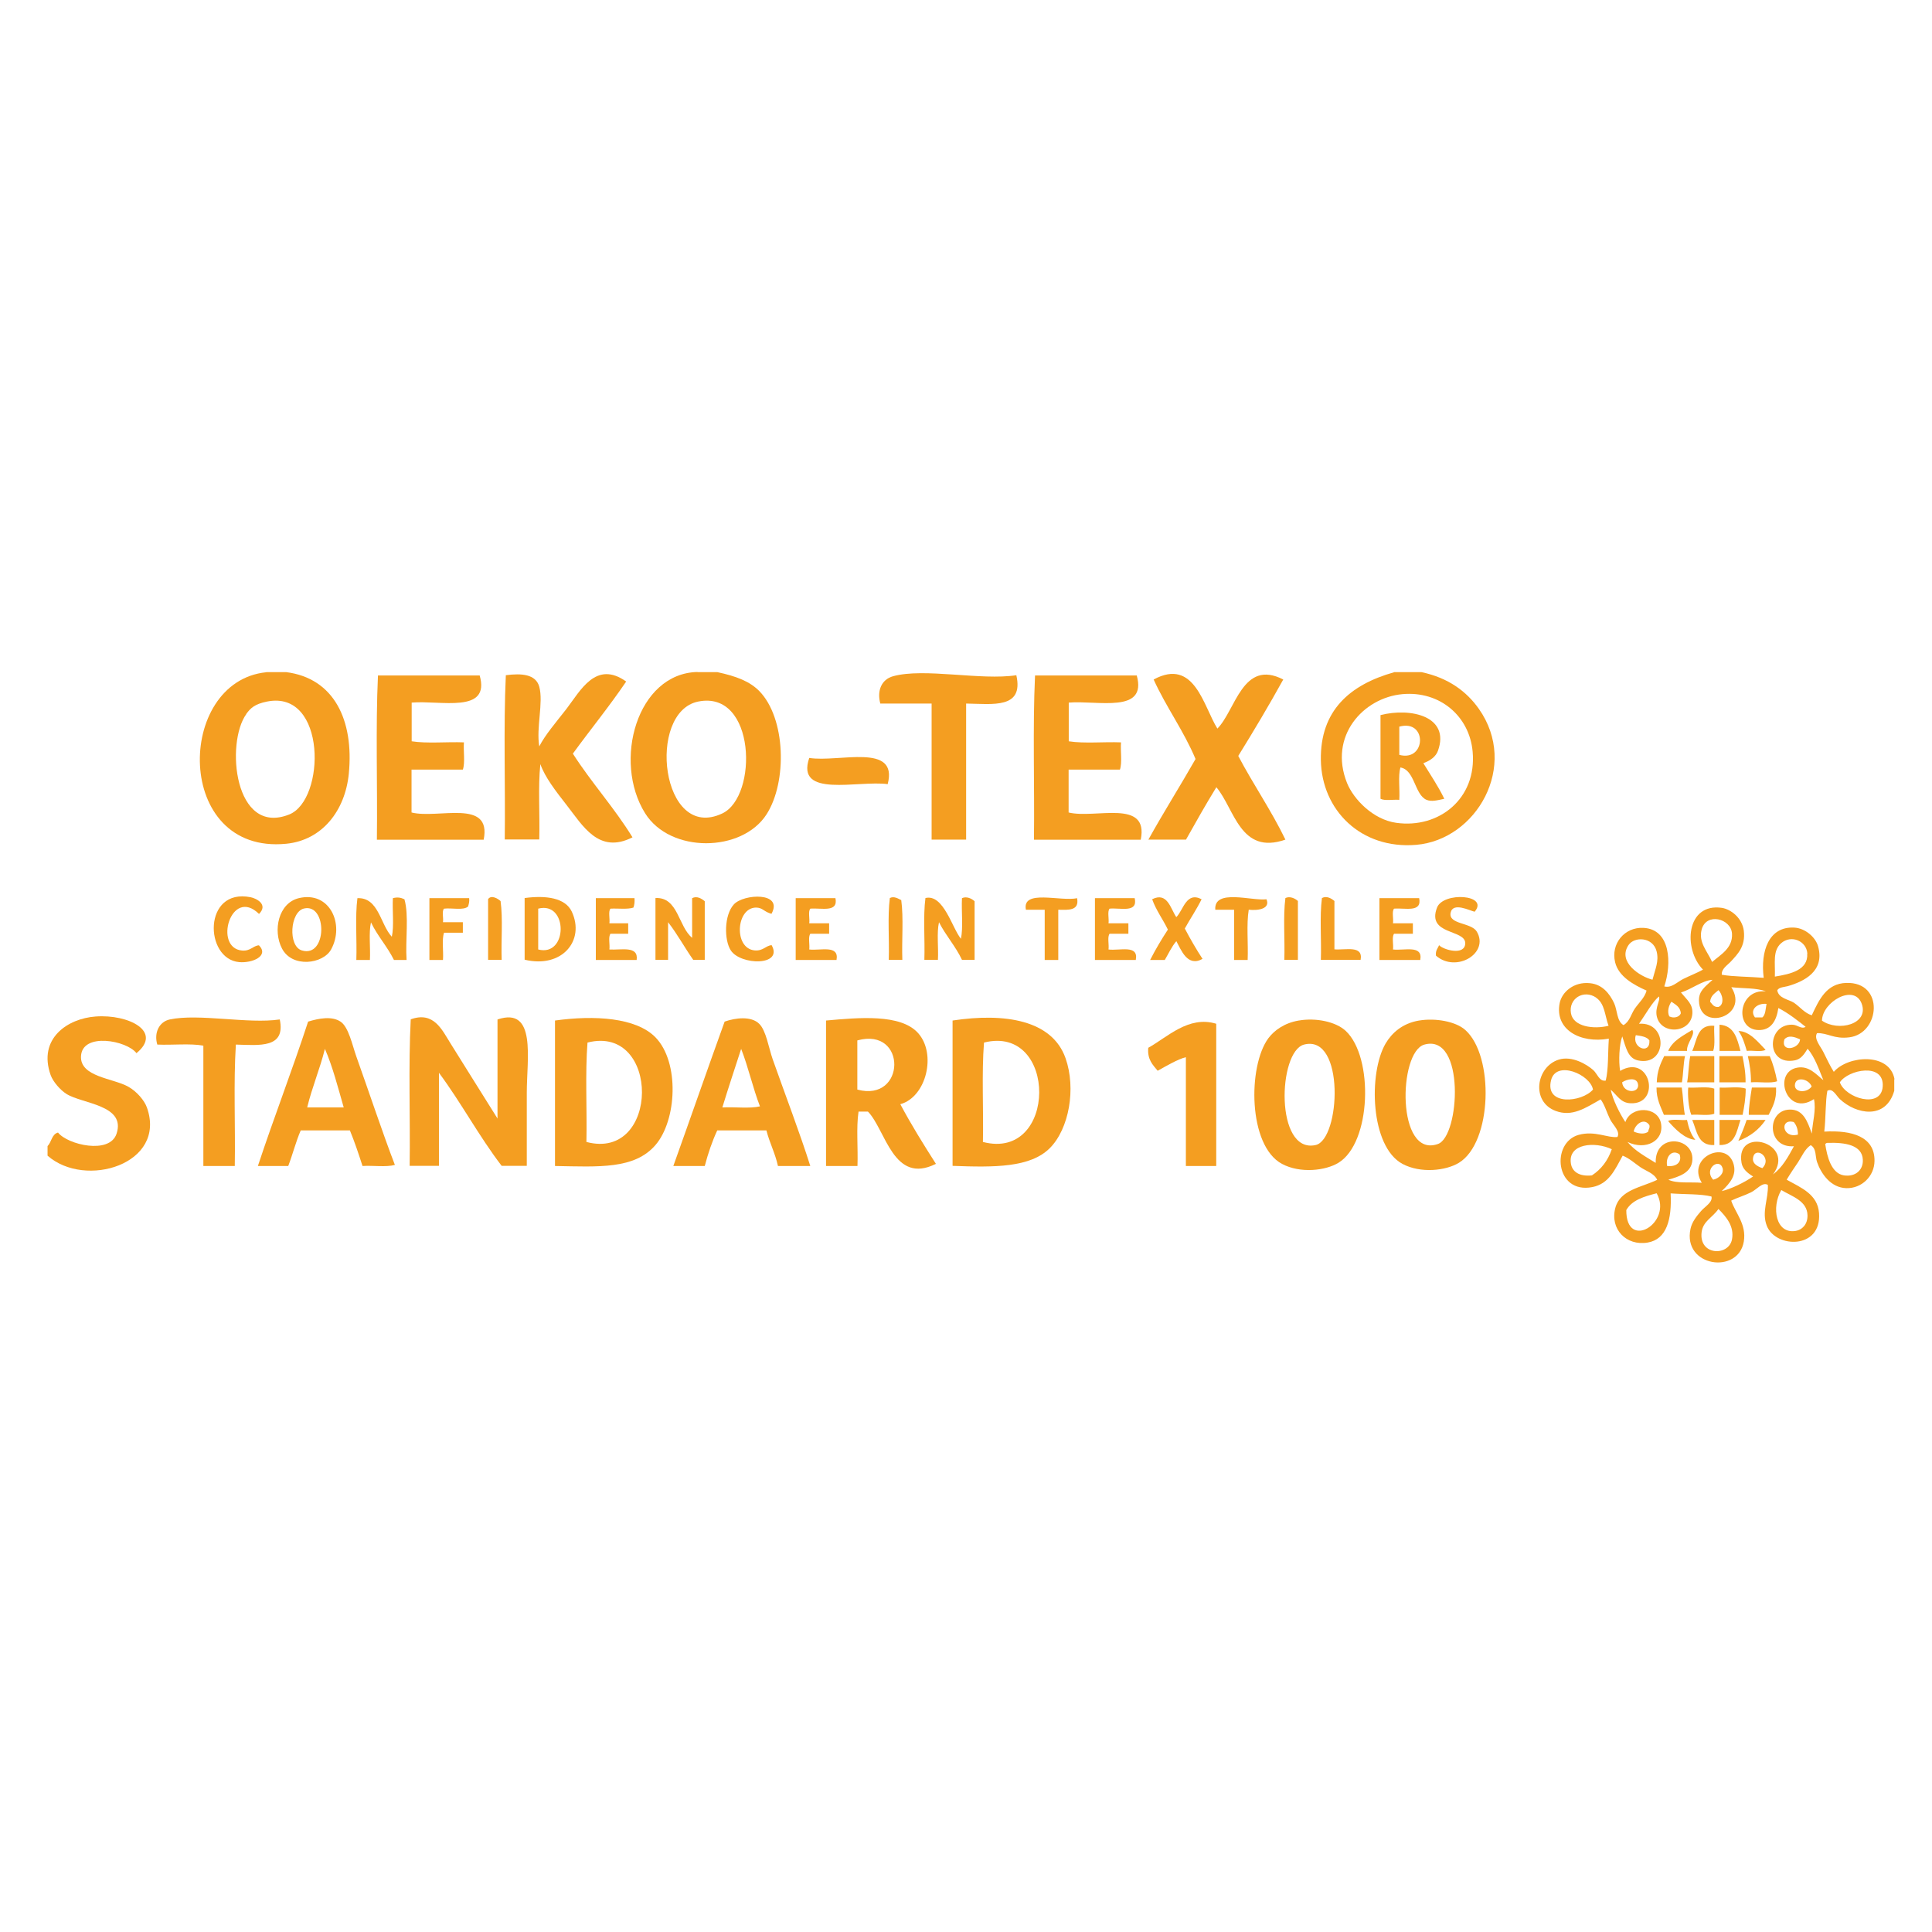 <svg viewBox="0 0 143.84 143.84" xmlns="http://www.w3.org/2000/svg" id="_x31_1_x5F_Beste_Umweltstandards"><defs><style>.cls-1{fill:#f49e21;fill-rule:evenodd;}</style></defs><path d="M19.82,50.04h1.48c3.56.45,5.06,3.56,4.67,7.56-.27,2.74-1.97,4.96-4.67,5.22-8.35.81-8.25-12.08-1.48-12.77ZM18.34,53.16c-1.56,2.16-.9,9.11,3.19,7.48,2.72-1.08,2.8-9.29-1.64-8.41-.95.19-1.24.5-1.56.93Z" class="cls-1"></path><path d="M51.92,50.04h1.48c1.44.31,2.41.69,3.12,1.4,1.99,2.02,2.1,6.78.55,9.19-1.83,2.85-7.17,2.91-9.04-.08-2.42-3.87-.61-10.42,3.9-10.52ZM53.78,60.56c2.67-1.27,2.5-9.19-1.79-8.33-3.87.77-2.78,10.5,1.79,8.33Z" class="cls-1"></path><path d="M103.79,50.04h2.03c2.01.42,3.37,1.44,4.28,2.73,3.01,4.27-.19,9.76-4.67,10.13-4.11.34-7.03-2.59-7.09-6.31-.06-3.68,2.15-5.61,5.45-6.54ZM100.29,58.3c.49,1.21,1.94,2.72,3.66,2.96,3.19.45,6.01-1.81,5.69-5.3-.24-2.66-2.46-4.53-5.22-4.28-2.92.26-5.53,3.13-4.13,6.62Z" class="cls-1"></path><path d="M40.15,55.57c.44-.86,1.21-1.75,2.03-2.8,1.04-1.36,2.19-3.63,4.44-2.03-1.26,1.86-2.66,3.57-3.97,5.37,1.39,2.17,3.09,4.03,4.44,6.23-2.52,1.28-3.7-.87-4.91-2.41-.81-1.04-1.6-2.05-1.95-3.04-.18,1.71-.03,3.77-.08,5.61h-2.57c.05-4.05-.1-8.31.08-12.23,1.15-.15,2.23-.09,2.49.86.32,1.17-.24,3.06,0,4.44Z" class="cls-1"></path><path d="M90.63,54.25c1.36-1.35,1.88-5.22,4.91-3.66-1.07,1.94-2.2,3.83-3.35,5.69,1.12,2.13,2.45,4.04,3.51,6.23-3.37,1.18-3.79-2.31-5.14-3.9-.78,1.27-1.52,2.58-2.26,3.9h-2.8c1.13-2.04,2.36-3.98,3.51-6-.89-2.12-2.18-3.85-3.12-5.92,3.05-1.65,3.71,2.01,4.75,3.66Z" class="cls-1"></path><path d="M35.71,50.28c.83,2.89-2.93,1.84-5.06,2.03v2.88c1.14.18,2.62.03,3.89.08-.05.66.1,1.5-.08,2.03h-3.82v3.19c1.97.5,5.99-1.06,5.37,2.03h-7.95c.05-4.05-.1-8.31.08-12.23h7.56Z" class="cls-1"></path><path d="M75.67,50.28c.56,2.51-1.76,2.13-3.74,2.1v10.13h-2.57v-10.13h-3.82c-.26-.96.09-1.79.94-2.03,2.32-.65,6.55.33,9.19-.08Z" class="cls-1"></path><path d="M84.63,50.28c.81,2.88-2.92,1.85-5.06,2.03v2.88c1.14.18,2.62.03,3.89.08-.05.66.1,1.5-.08,2.03h-3.82v3.19c1.97.49,5.99-1.05,5.37,2.03h-7.95c.05-4.05-.1-8.31.08-12.23h7.56Z" class="cls-1"></path><path d="M105.97,56.82c.53.87,1.1,1.7,1.56,2.65-.54.12-.95.23-1.32.08-.9-.38-.87-2.24-1.95-2.41-.18.65-.03,1.63-.08,2.41-.45-.04-1.07.09-1.4-.08v-6.23c2.27-.58,5.19.1,4.28,2.65-.15.43-.56.74-1.09.93ZM104.18,56.2c2.01.54,2.1-2.68,0-2.1v2.1Z" class="cls-1"></path><path d="M60.25,56.43c2.2.35,6.65-1.16,5.84,1.95-2.2-.3-6.88,1.07-5.84-1.95Z" class="cls-1"></path><path d="M19.28,68.04c-2.08-2.04-3.41,2.55-1.25,2.73.62.05.83-.37,1.25-.39.78.8-.51,1.34-1.48,1.25-2.6-.24-2.69-5.54.86-4.83.41.08,1.34.53.62,1.25Z" class="cls-1"></path><path d="M22.24,66.87c2.31-.56,3.44,1.95,2.41,3.82-.59,1.08-2.9,1.4-3.66-.08-.69-1.33-.26-3.37,1.25-3.74ZM22.47,70.76c1.9.58,1.91-3.53.16-3.12-1.04.25-1.2,2.8-.16,3.12Z" class="cls-1"></path><path d="M29.17,69.75c.18-.81.03-1.95.08-2.88.33-.09.58-.05.86.08.35,1.21.06,3.05.16,4.52h-.94c-.5-1.01-1.23-1.79-1.71-2.8-.18.78-.03,1.9-.08,2.8h-1.01c.05-1.51-.1-3.22.08-4.6,1.59-.07,1.7,1.97,2.57,2.88Z" class="cls-1"></path><path d="M37.27,67.1c.18,1.3.03,2.93.08,4.36h-1.01v-4.52c.24-.34.75-.03.94.16Z" class="cls-1"></path><path d="M39.06,71.46v-4.6c1.59-.21,3.02-.02,3.51,1.01,1.01,2.17-.75,4.25-3.51,3.58ZM40.07,67.65v3.04c2.22.58,2.24-3.62,0-3.04Z" class="cls-1"></path><path d="M51.53,69.83v-2.96c.36-.19.72.04.94.23v4.36h-.86c-.64-.91-1.19-1.93-1.87-2.8v2.8h-.94v-4.6c1.69-.09,1.7,2.13,2.73,2.96Z" class="cls-1"></path><path d="M57.45,68.04c-.59-.16-.66-.47-1.17-.47-1.49.02-1.67,3.06-.08,3.19.62.05.83-.37,1.25-.39.88,1.57-2.32,1.5-3.04.39-.5-.76-.51-2.63.23-3.43.73-.79,3.7-.94,2.8.7Z" class="cls-1"></path><path d="M67.1,67.02c.18,1.33.03,2.98.08,4.44h-1.01c.05-1.51-.1-3.22.08-4.6.31-.16.61.04.86.16Z" class="cls-1"></path><path d="M71.54,69.91c.18-.86.03-2.05.08-3.04.34-.16.73.03.94.23v4.36h-.94c-.48-1.02-1.21-1.81-1.71-2.8-.18.78-.03,1.9-.08,2.8h-1.01c.05-1.51-.1-3.22.08-4.6,1.35-.33,2,2.28,2.65,3.04Z" class="cls-1"></path><path d="M87.59,68.27c.52-.53.73-1.91,1.87-1.32-.38.77-.84,1.44-1.25,2.18.41.78.85,1.54,1.32,2.26-1.13.63-1.59-.67-1.95-1.32-.35.41-.58.93-.86,1.4h-1.09c.4-.79.85-1.54,1.32-2.26-.37-.77-.87-1.42-1.17-2.26,1.13-.57,1.37.7,1.79,1.32Z" class="cls-1"></path><path d="M96.63,67.1v4.36h-1.01c.05-1.51-.1-3.22.08-4.6.34-.16.73.03.94.23Z" class="cls-1"></path><path d="M99.35,67.1v3.58c.84.07,2.15-.33,1.95.78h-2.96c.05-1.51-.1-3.22.08-4.6.36-.19.72.04.94.23Z" class="cls-1"></path><path d="M109.79,67.88c-.34-.07-1.63-.75-1.79.08-.17.88,1.54.71,1.95,1.4.95,1.61-1.54,3.1-3.04,1.79-.05-.39.14-.54.23-.78.32.35,1.94.81,1.95-.15,0-1.04-2.89-.6-2.1-2.65.46-1.19,3.9-.98,2.8.31Z" class="cls-1"></path><path d="M31.97,66.87h2.96c.03.27-.03.44-.08.62-.34.31-1.21.09-1.79.16-.18.18-.03.7-.08,1.01h1.48v.78h-1.4c-.18.52-.03,1.38-.08,2.03h-1.01v-4.6Z" class="cls-1"></path><path d="M44.36,66.87h2.88c.02.28-.01.51-.08.7-.44.15-1.15.05-1.71.08-.18.21-.03.75-.08,1.09h1.4v.78h-1.32c-.18.24-.03.8-.08,1.17.87.06,2.18-.31,2.03.78h-3.04v-4.6Z" class="cls-1"></path><path d="M59.24,66.87h2.96c.22,1.1-1.05.71-1.87.78-.18.21-.03.75-.08,1.09h1.48v.78h-1.4c-.18.24-.03.8-.08,1.17.84.1,2.24-.37,2.03.78h-3.04v-4.6Z" class="cls-1"></path><path d="M80.19,66.87c.18.94-.63.88-1.4.86v3.74h-1.01v-3.74h-1.4c-.3-1.55,2.57-.59,3.82-.86Z" class="cls-1"></path><path d="M81.52,66.87h2.96c.25,1.13-1.07.7-1.87.78-.18.21-.03.75-.08,1.09h1.48v.78h-1.4c-.18.24-.03.8-.08,1.17.83.11,2.26-.39,2.03.78h-3.04v-4.6Z" class="cls-1"></path><path d="M94.29,66.95c.3.7-.58.86-1.32.78-.18,1.09-.03,2.52-.08,3.74h-1.01v-3.74h-1.4c-.12-1.6,2.75-.63,3.82-.78Z" class="cls-1"></path><path d="M102.7,66.87h2.96c.22,1.1-1.05.71-1.87.78-.18.21-.03.75-.08,1.09h1.48v.78h-1.4c-.18.24-.03.8-.08,1.17.84.1,2.24-.37,2.03.78h-3.04v-4.6Z" class="cls-1"></path><path d="M141.03,80.35v.86c-.63,2.19-2.85,1.75-4.05.62-.27-.25-.53-.85-.93-.62-.15.75-.11,2.03-.23,3.04,2.08-.12,3.76.38,3.74,2.18-.01,1.13-.94,2.06-2.1,2.03-1.16-.03-1.88-1.08-2.18-1.95-.14-.4-.03-1-.47-1.25-.44.29-.65.82-.93,1.25-.3.44-.59.87-.86,1.32,1.07.6,2.31,1.08,2.41,2.49.2,2.71-3.23,2.63-3.89.94-.4-1.03.13-1.99.08-3.04-.39-.25-.82.34-1.25.55-.51.25-1.03.4-1.48.62.32.94,1.15,1.75.94,3.04-.41,2.48-4.57,1.89-3.97-.94.11-.52.46-.95.78-1.32.29-.34.89-.66.78-1.09-.82-.2-1.92-.15-3.04-.23.1,1.93-.29,3.42-1.71,3.66-1.59.27-2.82-1-2.41-2.57.35-1.36,1.93-1.53,3.12-2.1-.23-.49-.82-.65-1.25-.94-.42-.29-.83-.67-1.32-.86-.58,1.05-1.02,2.1-2.26,2.34-2.77.54-3.1-3.32-1.01-3.89,1.21-.33,2.16.25,2.88.16.23-.42-.32-.87-.55-1.32-.25-.51-.4-1.08-.7-1.48-1.15.65-2.12,1.32-3.35.86-1.86-.7-1.45-3.29.23-3.82.99-.31,2.1.36,2.57.78.3.26.45.87.93.78.21-.87.15-1.96.23-3.12-2.13.38-4.05-.68-3.66-2.65.16-.8,1.03-1.61,2.26-1.48.92.09,1.46.78,1.79,1.48.25.53.19,1.34.7,1.64.47-.26.57-.85.86-1.25.3-.43.72-.79.86-1.32-.95-.42-2.08-1.04-2.34-2.1-.34-1.39.7-2.64,2.1-2.57,2.05.1,2.12,2.68,1.56,4.36.53.14.95-.32,1.4-.55.48-.24,1.01-.44,1.48-.7-1.51-1.56-1.25-4.98,1.4-4.6.67.1,1.52.75,1.64,1.71.14,1.17-.48,1.75-.94,2.26-.27.3-.74.56-.7,1.01.81.15,2.04.14,3.12.23-.25-1.99.38-3.83,2.26-3.74.84.04,1.61.73,1.79,1.4.52,1.86-1.07,2.62-2.26,2.96-.25.07-.65.07-.78.31.1.61.85.67,1.25.93.46.32.79.77,1.32.93.54-1.15,1.09-2.37,2.57-2.41,2.86-.09,2.52,3.76.23,4.05-1.15.15-1.61-.34-2.41-.31-.25.42.25.96.47,1.4.26.52.51,1.06.78,1.48,1.06-1.23,4.16-1.46,4.52.55ZM128.95,69.52c-.06-1.14-1.92-1.61-2.26-.31-.25.95.42,1.6.78,2.41.64-.55,1.54-1.03,1.48-2.1ZM123.34,70.84c-.27-1.1-1.67-1.13-2.1-.47-.83,1.25.86,2.34,1.79,2.57.21-.81.49-1.37.31-2.1ZM134.56,71c-.06-.95-1.2-1.43-1.95-.78-.65.57-.43,1.47-.47,2.49,1.16-.19,2.49-.48,2.41-1.71ZM125.14,73.88c.48.59.89.86.86,1.56-.08,1.49-2.33,1.65-2.65.23-.15-.68.3-1.22.16-1.48-.47.38-1.02,1.37-1.48,2.03,2.19-.16,2.1,3.2-.08,2.73-.76-.16-.9-.98-1.17-1.79-.23.62-.28,1.84-.16,2.57,2.27-1.32,3.07,2.51.78,2.41-.75-.03-.98-.58-1.48-1.01.15.72.65,1.74,1.09,2.41.41-1.22,2.4-1.19,2.65.08.26,1.32-1.13,2.06-2.49,1.4.55.67,1.35,1.09,2.1,1.56-.08-2.24,2.82-1.96,2.73-.23-.05.97-1,1.25-1.79,1.48.61.3,1.66.16,2.49.23-1.14-1.85,1.74-3.2,2.34-1.48.3.87-.21,1.49-.86,2.1.68-.15,1.69-.64,2.34-1.09-.43-.26-.78-.56-.86-1.01-.48-2.78,4.08-1.5,2.34.86.7-.52,1.13-1.31,1.56-2.1-2.04.15-2.04-2.7-.31-2.73,1.01-.02,1.32.88,1.64,1.79.05-.81.34-1.79.16-2.57-2.03,1.35-3.11-1.99-1.25-2.34.88-.16,1.4.49,1.95.93-.34-.83-.63-1.71-1.17-2.34-.26.42-.5.77-.93.86-2.2.45-2.14-2.68-.23-2.65.42,0,.68.36,1.01.16-.46-.37-1.3-1.04-2.03-1.4-.14.96-.55,1.66-1.48,1.64-1.82-.05-1.52-3.08.55-2.88-.69-.27-1.71-.21-2.57-.31,1.38,2.19-2.36,3.34-2.41,1.01-.02-.73.44-1.03,1.01-1.56-.75.04-1.54.69-2.34.94ZM127.32,74.58c.16.17.26.42.62.39.48-.19.3-.98,0-1.25-.26.23-.58.4-.62.86ZM118.83,74.27c-.92-.62-2.06.07-1.87,1.17.17,1,1.68,1.21,2.8.93-.29-.78-.27-1.65-.94-2.1ZM138.61,74.74c-.55-1.54-2.95-.14-2.96,1.25,1.21.84,3.5.27,2.96-1.25ZM124.28,75.67c.33.17.76.06.86-.23-.04-.47-.39-.65-.7-.86-.18.25-.34.71-.16,1.09ZM130.67,75.75h.54c.24-.2.24-.64.31-1.01-.69-.07-1.29.44-.86,1.01ZM122.8,77.46c-.19-.28-.61-.33-1.01-.39-.32.95,1.08,1.48,1.01.39ZM132.85,77.38c-.3,1.01,1.12.72,1.17,0-.39-.17-.85-.35-1.17,0ZM115.48,80.42c-.48,1.93,2.29,1.66,3.12.7-.2-1.13-2.74-2.21-3.12-.7ZM140.17,80.89c.12-1.81-2.58-1.25-3.19-.31.41,1.18,3.08,2,3.19.31ZM121.94,80.66c-.13-.45-.78-.34-1.17-.08.08.87,1.38.83,1.17.08ZM133.63,80.81c0,.54.91.57,1.25.08-.23-.6-1.24-.77-1.25-.08ZM121.63,84.24c.29.15.83.25,1.09,0,0-.18.13-.23.08-.47-.38-.58-1.06-.09-1.17.47ZM133.86,84.47c0-.41-.12-.71-.31-.93-1.07-.3-.87,1.26.31.93ZM135.89,85.17c.14.96.46,2.2,1.4,2.34.83.12,1.44-.38,1.4-1.17-.05-1.08-1.28-1.3-2.65-1.25-.08,0-.09.06-.16.08ZM116.96,86.65c.1.58.61.96,1.56.86.69-.45,1.19-1.1,1.48-1.95-1.24-.59-3.3-.44-3.04,1.09ZM124.12,86.81c.69.08,1.12-.29.93-.86-.53-.41-1.07.13-.93.86ZM130.51,86.27c-.03.36.33.57.7.7.8-.82-.62-1.72-.7-.7ZM128.25,86.97c-.25-.81-1.44.07-.7.86.42-.09.82-.47.7-.86ZM133.71,91.64c.42-.07.88-.45.86-1.17-.03-1.07-1.15-1.39-1.95-1.87-.75,1.28-.42,3.31,1.09,3.04ZM123.34,88.84c-.93.24-1.83.5-2.26,1.25-.02,3.08,3.49.94,2.26-1.25ZM126.69,91.72c-.23,1.77,2.02,1.83,2.26.55.18-.96-.42-1.67-1.01-2.26-.44.64-1.14.9-1.25,1.71Z" class="cls-1"></path><path d="M3.54,86.03v-.7c.3-.3.31-.89.78-1.01.7.9,3.85,1.66,4.36.08.7-2.15-2.56-2.21-3.74-2.96-.44-.28-.98-.88-1.17-1.4-.96-2.72,1.26-4.21,3.35-4.36,2.46-.18,5.01,1.12,3.04,2.73-.7-.94-4.04-1.58-4.13.23-.07,1.54,2.38,1.63,3.51,2.26.65.36,1.22,1.04,1.4,1.56,1.49,4.21-4.59,6.06-7.4,3.58Z" class="cls-1"></path><path d="M29.4,86.73c-.65.18-1.64.03-2.41.08-.29-.9-.59-1.8-.94-2.65h-3.66c-.36.83-.6,1.79-.93,2.65h-2.26c1.2-3.63,2.55-7.11,3.74-10.75.79-.24,1.76-.43,2.41,0,.6.39.88,1.75,1.17,2.57.95,2.66,2,5.82,2.88,8.1ZM22.86,82.45h2.73c-.43-1.49-.82-3.03-1.4-4.36-.38,1.52-.95,2.84-1.32,4.36Z" class="cls-1"></path><path d="M37.04,83.3v-7.4c2.92-.98,2.18,2.92,2.18,5.45v5.45h-1.87c-1.68-2.19-3.02-4.71-4.67-6.93v6.93h-2.18c.05-3.61-.1-7.43.08-10.91,1.72-.62,2.33.79,2.96,1.79,1.08,1.72,2.6,4.17,3.51,5.61Z" class="cls-1"></path><path d="M41.32,86.81v-10.83c2.95-.41,6.04-.22,7.48,1.25,1.81,1.86,1.59,6.18,0,8.02-1.56,1.81-4.21,1.62-7.48,1.56ZM43.74,77.62c-.18,2.31-.03,4.96-.08,7.4,5.48,1.45,5.52-8.78.08-7.4Z" class="cls-1"></path><path d="M60.33,86.81h-2.41c-.21-.96-.62-1.71-.86-2.65h-3.66c-.38.82-.68,1.7-.93,2.65h-2.34c1.28-3.57,2.53-7.18,3.82-10.75.83-.29,1.98-.42,2.57.16.52.5.71,1.8,1.01,2.65.91,2.58,2.06,5.59,2.8,7.95ZM53.78,82.45c.91-.05,2.03.1,2.8-.08-.53-1.37-.87-2.93-1.4-4.28-.47,1.45-.95,2.89-1.4,4.36Z" class="cls-1"></path><path d="M67.03,82.21c.82,1.54,1.73,3,2.65,4.44-3.17,1.59-3.73-2.52-5.06-3.89h-.7c-.18,1.19-.03,2.73-.08,4.05h-2.34v-10.83c2.46-.22,5.55-.51,6.85.93,1.39,1.54.63,4.76-1.32,5.3ZM63.83,77.46v3.66c3.62.98,3.72-4.68,0-3.66Z" class="cls-1"></path><path d="M70.92,86.81v-10.83c3.91-.59,7.41-.03,8.41,2.8.8,2.27.26,5.27-1.17,6.7-1.45,1.45-4.11,1.44-7.24,1.32ZM73.26,77.62c-.18,2.31-.03,4.96-.08,7.4,5.56,1.45,5.59-8.78.08-7.4Z" class="cls-1"></path><path d="M20.83,75.9c.45,2.16-1.51,1.92-3.27,1.87-.18,2.86-.03,6.05-.08,9.04h-2.34v-8.96c-.99-.18-2.31-.03-3.43-.08-.26-.88.14-1.7.93-1.87,2.16-.46,5.84.35,8.18,0Z" class="cls-1"></path><path d="M96.7,75.98c1.26-.22,2.76.08,3.5.78,2.08,1.96,1.9,8.32-.55,9.81-.96.59-2.85.81-4.21.08-2.53-1.36-2.54-7.28-1.01-9.35.44-.59,1.2-1.14,2.26-1.32ZM97.95,85.25c1.85-.41,2.2-8.27-.86-7.48-1.95.5-2.18,8.15.86,7.48Z" class="cls-1"></path><path d="M105.66,75.98c1.2-.2,2.71.06,3.43.7,2.17,1.93,2.01,8.38-.47,9.89-.96.59-2.85.81-4.21.08-2.39-1.29-2.54-6.75-1.25-8.96.47-.79,1.25-1.5,2.49-1.71ZM107.06,85.17c1.63-.58,2.04-8.24-1.01-7.4-1.95.53-2.09,8.51,1.01,7.4Z" class="cls-1"></path><path d="M90.55,76.22v10.59h-2.26v-8.1c-.59.14-1.47.66-2.1,1.01-.36-.44-.78-.83-.7-1.71,1.41-.78,3-2.42,5.06-1.79Z" class="cls-1"></path><path d="M128.02,76.29c1.1.07,1.31,1.03,1.56,1.95h-1.56v-1.95Z" class="cls-1"></path><path d="M127.63,76.37c-.04.6.09,1.39-.08,1.87h-1.56c.37-.8.35-1.98,1.64-1.87Z" class="cls-1"></path><path d="M125.99,76.68c.28.32-.43.96-.39,1.56h-1.4c.34-.78,1.11-1.13,1.79-1.56Z" class="cls-1"></path><path d="M129.42,76.76c.84,0,1.49.85,2.03,1.4-.31.18-.96.03-1.4.08-.16-.54-.32-1.08-.62-1.48Z" class="cls-1"></path><path d="M125.45,78.63c-.13.59-.12,1.33-.23,1.95h-1.87c.02-.81.27-1.39.55-1.95h1.56Z" class="cls-1"></path><path d="M125.84,78.63h1.79v1.95h-2.02c.11-.62.11-1.34.23-1.95Z" class="cls-1"></path><path d="M128.02,78.63h1.71c.12.61.24,1.22.23,1.95h-1.95v-1.95Z" class="cls-1"></path><path d="M130.12,78.63h1.64c.24.56.42,1.19.55,1.87-.49.18-1.32.03-1.95.08.01-.74-.1-1.36-.23-1.95Z" class="cls-1"></path><path d="M123.34,80.97h1.87c.1.65.11,1.39.23,2.03h-1.56c-.24-.61-.56-1.16-.55-2.03Z" class="cls-1"></path><path d="M125.68,80.97c.63.04,1.44-.1,1.95.08v1.87c-.43.17-1.16.03-1.71.08-.21-.5-.28-1.52-.23-2.03Z" class="cls-1"></path><path d="M128.02,80.97c.63.04,1.45-.1,1.95.08,0,.73-.11,1.34-.23,1.95h-1.71v-2.03Z" class="cls-1"></path><path d="M132.23,80.97c.05.91-.26,1.45-.55,2.03h-1.48c-.02-.48.13-1.41.23-2.03h1.79Z" class="cls-1"></path><path d="M124.2,83.46c.31-.18.96-.03,1.4-.08.12.58.3,1.11.62,1.48-.78-.05-1.52-.81-2.03-1.4Z" class="cls-1"></path><path d="M125.99,83.38h1.64v1.87c-1.23.06-1.29-1.05-1.64-1.87Z" class="cls-1"></path><path d="M128.02,83.38h1.56c-.29.86-.39,1.9-1.56,1.87v-1.87Z" class="cls-1"></path><path d="M131.45,83.38c-.48.71-1.15,1.24-2.03,1.56.23-.5.44-1.01.62-1.56h1.4Z" class="cls-1"></path></svg>